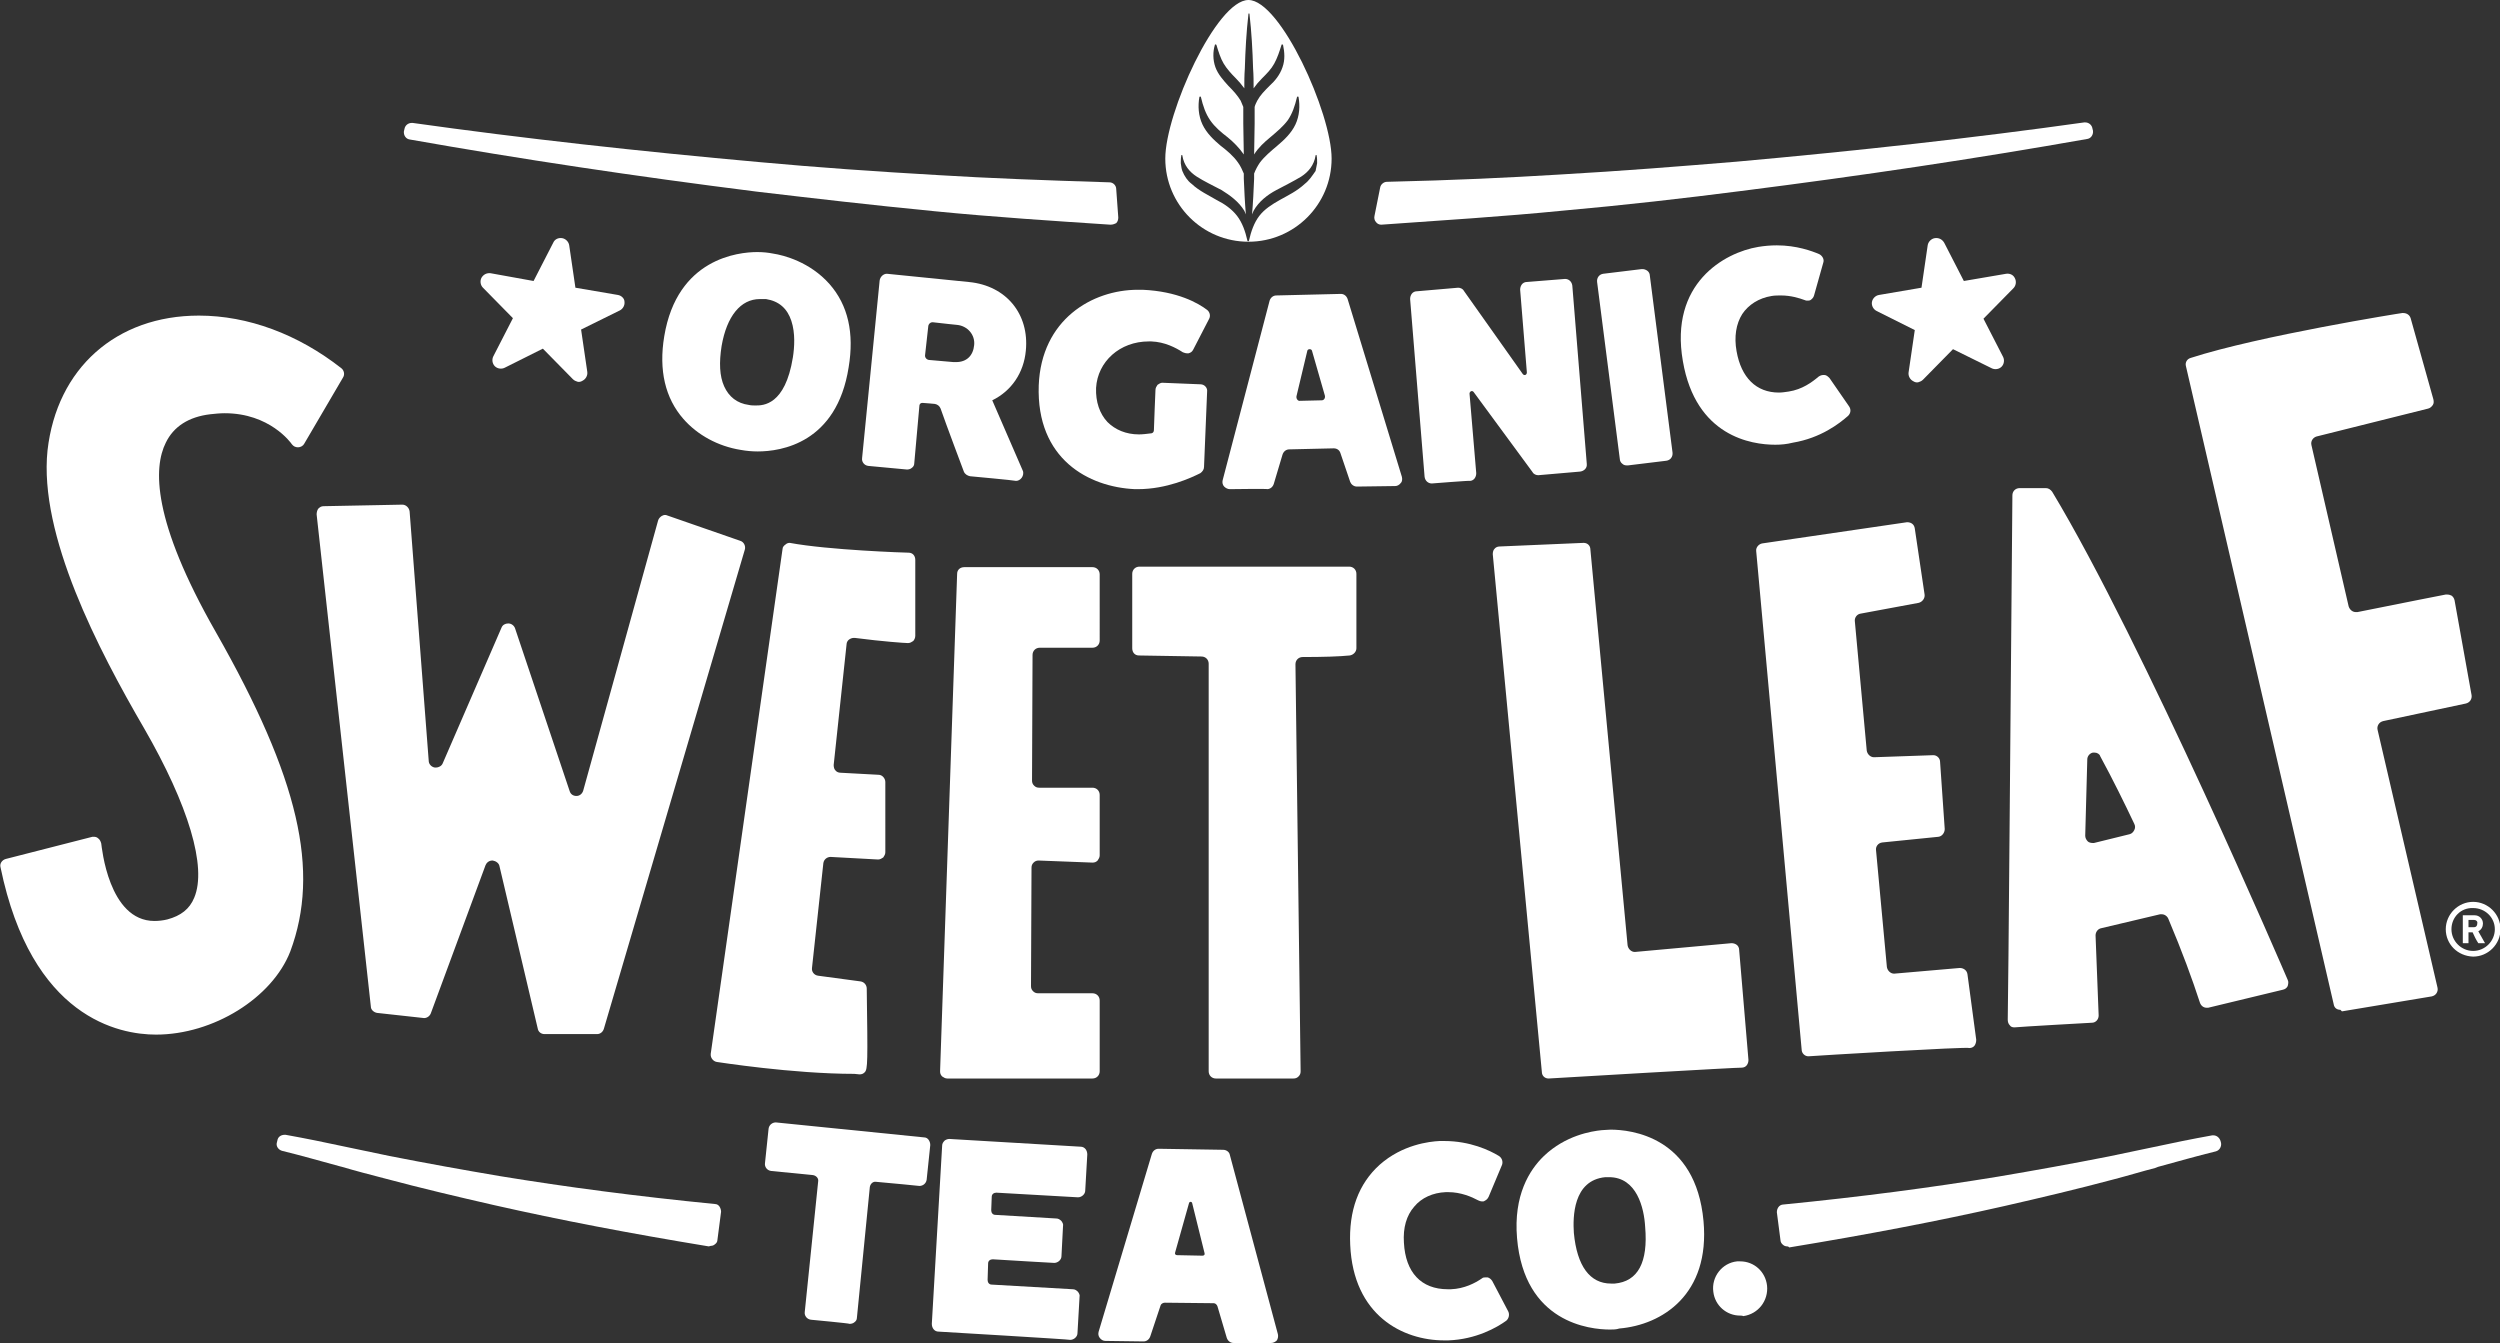 <?xml version="1.0" encoding="utf-8"?>
<!-- Generator: Adobe Illustrator 23.0.3, SVG Export Plug-In . SVG Version: 6.00 Build 0)  -->
<svg version="1.1" id="Logo" xmlns="http://www.w3.org/2000/svg" xmlns:xlink="http://www.w3.org/1999/xlink" x="0px" y="0px"
	 width="484px" height="260.1px" viewBox="0 0 484 260.1" style="enable-background:new 0 0 484 260.1;" xml:space="preserve">
<rect x="0" y="0" width="484" height="260.1" fill="#333333" stroke="none"/>
<style type="text/css">
	.st0{fill:#FFFFFF;}
</style>
<g>
	<path class="st0" d="M215,43.5c-10.6-0.7-22.9-1.5-34-2.6c-12.3-1.2-23.5-2.5-34.5-3.8c-23.8-3-45.7-6.3-67.2-10.1
		c-0.7-0.1-1.2-0.8-1.1-1.6l0.1-0.4c0.1-0.7,0.7-1.2,1.4-1.2c0.1,0,0.1,0,0.2,0c21.3,3,43.9,5.5,67.3,7.6c10.9,1,22.2,1.8,34.4,2.5
		c9.7,0.6,20.3,1,33.2,1.4c0.7,0,1.3,0.6,1.3,1.3l0.4,5.5c0,0.4-0.1,0.8-0.4,1.1C215.9,43.3,215.5,43.5,215,43.5
		C215.1,43.5,215.1,43.5,215,43.5z"/>
	<path class="st0" d="M267.4,43.5c-0.4,0-0.8-0.2-1-0.5c-0.3-0.3-0.4-0.8-0.3-1.2l1.1-5.5c0.1-0.6,0.7-1.1,1.3-1.1
		c13-0.3,23.5-0.8,33.3-1.4c12.3-0.7,23.5-1.6,34.4-2.5c23.4-2.1,46-4.6,67.3-7.6c0.1,0,0.1,0,0.2,0c0.7,0,1.3,0.5,1.4,1.2l0.1,0.4
		c0.1,0.8-0.4,1.5-1.1,1.6c-21.5,3.8-43.5,7.1-67.2,10.1c-10.9,1.4-22.2,2.7-34.5,3.8C291.3,41.9,278.7,42.7,267.4,43.5
		C267.5,43.5,267.5,43.5,267.4,43.5z"/>
	<path class="st0" d="M119.6,57.1l-8.2-1.4l-1.2-8.2c-0.1-0.7-0.7-1.3-1.4-1.4c-0.7-0.1-1.4,0.2-1.7,0.9l-3.8,7.4L95,52.9
		c-0.7-0.1-1.4,0.2-1.8,0.9c-0.3,0.6-0.2,1.4,0.3,1.9l5.8,5.9l-3.8,7.4c-0.3,0.6-0.2,1.4,0.3,1.9c0.5,0.5,1.3,0.6,1.9,0.3l7.4-3.7
		l5.8,5.9c0.3,0.3,0.6,0.4,0.9,0.5c0.3,0.1,0.7,0,1-0.2c0.6-0.3,1-1,0.9-1.7l-1.2-8.2l7.5-3.7c0.6-0.3,1-1,0.9-1.7
		C120.9,57.8,120.3,57.2,119.6,57.1z"/>
	<path class="st0" d="M363.8,57.1l8.2-1.4l1.2-8.2c0.1-0.7,0.7-1.3,1.4-1.4c0.7-0.1,1.4,0.2,1.8,0.9l3.8,7.4l8.2-1.4
		c0.7-0.1,1.4,0.2,1.7,0.9c0.3,0.6,0.2,1.4-0.3,1.9l-5.8,5.9l3.8,7.4c0.3,0.6,0.2,1.4-0.3,1.9c-0.5,0.5-1.3,0.6-1.9,0.3l-7.5-3.7
		l-5.8,5.9c-0.3,0.3-0.6,0.4-0.9,0.5c-0.3,0.1-0.7,0-1-0.2c-0.6-0.3-1-1-0.9-1.7l1.2-8.2l-7.4-3.7c-0.6-0.3-1-1-0.9-1.7
		C362.5,57.8,363.1,57.2,363.8,57.1z"/>
	<path class="st0" d="M241.7,0c-6.2,0-16.1,21.9-16.1,30.7c0,8.9,7.2,16.1,16.1,16.1c8.9,0,16.1-7.2,16.1-16.1
		C257.8,21.9,247.9,0,241.7,0z M252.6,35.6c-1.5,1.4-3.2,2.2-4.8,3.1c-1.6,0.9-3,1.8-4,3.1c-1,1.3-1.6,3-2,4.8
		c0,0.1-0.1,0.1-0.2,0.1c0,0,0,0,0,0c-0.1,0-0.1-0.1-0.1-0.1c-0.4-1.8-1-3.5-2-4.8c-1-1.3-2.4-2.3-4-3.1c-1.5-0.9-3.3-1.7-4.8-3.1
		c-0.8-0.6-1.4-1.5-1.8-2.5c-0.2-0.5-0.2-1-0.3-1.5c0-0.5,0-1,0.1-1.5c0-0.1,0.1-0.1,0.1-0.1c0.1,0,0.1,0.1,0.1,0.1
		c0.3,1.9,1.4,3.2,2.8,4.1c1.4,0.9,3.1,1.7,4.8,2.6c1.6,1,3.3,2.2,4.4,4c0.1,0.2,0.2,0.5,0.3,0.7c-0.2-2.3-0.3-4.6-0.4-6.9
		c0-0.3,0-0.7,0-1c-0.3-0.7-0.6-1.4-1.1-2.1c-0.9-1.3-2.1-2.3-3.4-3.3c-1.3-1.1-2.7-2.4-3.5-4.1c-0.8-1.7-0.9-3.6-0.6-5.3
		c0-0.1,0.1-0.1,0.2-0.1c0.1,0,0.1,0.1,0.1,0.1c0.4,1.7,0.9,3.2,1.8,4.5c0.9,1.3,2.1,2.3,3.4,3.3c1.1,0.9,2.2,2,3.1,3.3
		c0-2-0.1-4-0.1-6c0-1.1,0-2.1,0-3.2c-0.2-0.4-0.3-0.8-0.5-1.2c-0.6-1-1.4-1.9-2.4-2.9c-0.9-1-2-2.2-2.5-3.6c-0.5-1.4-0.5-3-0.1-4.3
		c0-0.1,0.1-0.1,0.2-0.1c0,0,0.1,0.1,0.1,0.1c0.4,1.3,0.8,2.6,1.4,3.6c0.6,1,1.4,1.9,2.4,2.9c0.5,0.5,1.1,1.2,1.6,1.9
		c0-1.3,0-2.5,0.1-3.8c0.1-3.5,0.3-7.1,0.7-10.6c0-0.1,0.1-0.1,0.1-0.1c0.1,0,0.1,0.1,0.1,0.1c0.4,3.5,0.6,7.1,0.7,10.6
		c0.1,1.3,0.1,2.5,0.1,3.8c0.5-0.7,1-1.3,1.6-1.9c1-1,1.8-1.8,2.4-2.9c0.6-1.1,1-2.3,1.4-3.6c0-0.1,0.1-0.1,0.2-0.1
		c0,0,0.1,0.1,0.1,0.1c0.3,1.4,0.4,2.9-0.1,4.3c-0.5,1.5-1.5,2.7-2.5,3.6c-1,1-1.8,1.8-2.4,2.9c-0.2,0.4-0.4,0.8-0.5,1.2
		c0,1.1,0,2.1,0,3.2c0,2-0.1,4-0.1,6c0.8-1.3,2-2.4,3.1-3.3c1.3-1.1,2.5-2.1,3.4-3.3c0.9-1.3,1.4-2.8,1.8-4.5c0-0.1,0.1-0.1,0.2-0.1
		c0.1,0,0.1,0.1,0.1,0.1c0.3,1.7,0.2,3.6-0.6,5.3c-0.8,1.7-2.2,3-3.5,4.1c-1.3,1.1-2.5,2.1-3.4,3.3c-0.4,0.6-0.8,1.3-1.1,2.1
		c0,0.3,0,0.7,0,1c-0.1,2.3-0.2,4.6-0.4,6.9c0.1-0.2,0.2-0.5,0.3-0.7c1-1.8,2.7-3.1,4.4-4c1.7-0.9,3.3-1.7,4.8-2.6
		c1.4-0.9,2.5-2.2,2.8-4.1c0-0.1,0.1-0.1,0.1-0.1c0.1,0,0.1,0.1,0.1,0.1c0.1,0.5,0.1,1,0.1,1.5c-0.1,0.5-0.2,1-0.3,1.5
		C254,34.1,253.4,35,252.6,35.6z"/>
	<g>
		<path class="st0" d="M157,255.5c-0.8-0.1-1.3-0.8-1.2-1.5l2.6-25.3c0.1-0.6-0.4-1.1-1-1.2l-8.1-0.8c-0.8-0.1-1.3-0.8-1.2-1.5
			l0.7-6.7c0.1-0.7,0.7-1.2,1.4-1.2c0,0,28.7,2.9,28.7,2.9c0.4,0,0.7,0.2,0.9,0.5c0.2,0.3,0.3,0.6,0.3,1l-0.7,6.7
			c-0.1,0.7-0.7,1.2-1.4,1.2c0,0-5.9-0.6-8.4-0.8c-0.6-0.1-1.1,0.4-1.2,1l-2.5,25.3c0,0.4-0.2,0.7-0.5,0.9c-0.2,0.2-0.6,0.3-0.9,0.3
			C164.5,256.2,157,255.5,157,255.5z"/>
		<path class="st0" d="M181.7,257.8c-0.8,0-1.3-0.7-1.3-1.5l2-34.5c0-0.4,0.2-0.7,0.5-1c0.3-0.2,0.6-0.3,0.9-0.3
			c0,0,25.4,1.5,25.4,1.5c0.8,0,1.3,0.7,1.3,1.5l-0.4,7c0,0.7-0.7,1.3-1.4,1.3c0,0-12.4-0.7-15.8-0.9c-0.5,0-0.9,0.3-0.9,0.8
			l-0.1,2.6c0,0.5,0.3,0.9,0.8,0.9l11.8,0.7c0.4,0,0.7,0.2,1,0.5c0.2,0.3,0.4,0.6,0.3,1l-0.3,5.8c0,0.7-0.7,1.3-1.4,1.3
			c0,0-9-0.5-11.9-0.7c-0.5,0-0.9,0.3-0.9,0.8l-0.1,3.2c0,0.5,0.3,0.9,0.8,0.9l15.7,0.9c0.4,0,0.7,0.2,1,0.5c0.2,0.3,0.4,0.6,0.3,1
			l-0.4,7c0,0.7-0.7,1.3-1.4,1.3C207.1,259.3,181.7,257.8,181.7,257.8z"/>
		<path class="st0" d="M238.8,260c-0.6,0-1.1-0.4-1.3-1l-1.8-6.1c-0.1-0.3-0.4-0.6-0.7-0.6l-9.5-0.1c-0.3,0-0.7,0.2-0.8,0.5l-2,6
			c-0.2,0.6-0.7,1-1.3,1c0,0-7.4-0.1-7.4-0.1c-0.4,0-0.8-0.2-1.1-0.6c-0.3-0.4-0.3-0.8-0.2-1.2l10.3-34.4c0.2-0.6,0.7-1,1.3-1
			c0,0,12.5,0.2,12.5,0.2c0.6,0,1.2,0.4,1.3,1l9.3,34.7c0.1,0.4,0,0.9-0.2,1.2c-0.3,0.3-0.7,0.5-1.1,0.5
			C246.1,260.1,238.8,260,238.8,260z M227.9,243l4.9,0.1c0.3,0,0.5-0.2,0.4-0.5l-2.4-9.7c-0.1-0.3-0.5-0.3-0.6,0l-2.7,9.6
			C227.4,242.8,227.6,243,227.9,243z"/>
		<path class="st0" d="M279.6,259.5c-8,0-17.6-4.8-18.2-18.5c-0.3-6.6,1.6-11.8,5.7-15.5c4.4-3.9,9.6-4.5,11.6-4.6
			c0.3,0,0.6,0,0.9,0c5,0,8.8,1.8,10.6,2.9c0.6,0.4,0.8,1.1,0.6,1.7l-2.6,6.2c-0.2,0.4-0.4,0.6-0.8,0.8c-0.1,0.1-0.3,0.1-0.5,0.1
			c-0.2,0-0.5-0.1-0.7-0.2c-1.3-0.7-3.4-1.6-5.8-1.6l-0.5,0c-2.5,0.1-4.7,1.1-6.1,2.8c-1.5,1.7-2.2,4.1-2,7c0.3,5.7,3.3,9,8.5,9
			l0.6,0c2.6-0.1,4.7-1.2,6-2.1c0.2-0.2,0.5-0.2,0.8-0.2c0.1,0,0.2,0,0.3,0c0.4,0.1,0.7,0.4,0.9,0.7l3.1,5.9
			c0.3,0.6,0.1,1.4-0.4,1.8c-1.8,1.3-5.8,3.6-11.2,3.8C280.2,259.5,279.9,259.5,279.6,259.5z"/>
		<path class="st0" d="M311.7,257.4c-3.9,0-16.6-1.3-18-17.7c-0.7-8.3,2.4-13.2,5.2-15.9c4.2-4,9.2-4.8,11.2-5
			c0.5,0,1.1-0.1,1.7-0.1c3.9,0,16.5,1.3,18,17.7c1.3,14.2-8,20.1-16.3,20.8C312.9,257.4,312.3,257.4,311.7,257.4z M311.5,227.9
			c-0.2,0-0.4,0-0.7,0c-6.3,0.6-6.3,7.8-6.1,10.8c0.6,6.4,3.1,9.8,7.2,9.8c0.2,0,0.5,0,0.7,0c4.5-0.4,6.5-4.1,5.9-11
			C318.3,233.9,316.9,227.9,311.5,227.9z"/>
		<path class="st0" d="M336.9,254.7c-2.7,0-4.9-2-5.2-4.6c-0.4-2.9,1.7-5.6,4.6-5.9c0.2,0,0.4,0,0.6,0c2.7,0,4.9,2,5.2,4.7
			c0.3,2.9-1.7,5.5-4.6,5.9C337.3,254.7,337.1,254.7,336.9,254.7z"/>
	</g>
	<path class="st0" d="M137.2,241.3c-15.2-2.5-28.8-5.1-41.6-8c-7-1.6-14.2-3.3-21.3-5.2c-2.7-0.7-5.4-1.4-8.1-2.2l-0.4-0.1
		c-3.7-1-7.5-2.1-11.2-3c-0.7-0.2-1.2-0.9-1-1.6l0.1-0.4c0.1-0.7,0.7-1.1,1.4-1.1c0.1,0,0.2,0,0.2,0c3.9,0.7,7.8,1.5,11.5,2.3
		c2.9,0.6,5.7,1.2,8.6,1.8c7.1,1.4,14.3,2.7,21.4,3.9c12.8,2.1,26.4,3.9,41.6,5.4c0.4,0,0.7,0.2,0.9,0.5c0.2,0.3,0.3,0.7,0.3,1
		l-0.7,5.4c0,0.4-0.2,0.7-0.5,0.9c-0.2,0.2-0.5,0.3-0.8,0.3C137.3,241.3,137.2,241.3,137.2,241.3z"/>
	<path class="st0" d="M346,241.3c-0.3,0-0.6-0.1-0.8-0.3c-0.3-0.2-0.5-0.6-0.5-0.9l-0.7-5.4c0-0.4,0.1-0.7,0.3-1
		c0.2-0.3,0.6-0.5,0.9-0.5c15.2-1.5,28.8-3.3,41.6-5.4c7.1-1.2,14.3-2.5,21.4-3.9c2.9-0.6,5.7-1.2,8.6-1.8c3.7-0.8,7.6-1.6,11.5-2.3
		c0.1,0,0.2,0,0.2,0c0.7,0,1.2,0.5,1.4,1.1l0.1,0.4c0.1,0.7-0.3,1.4-1,1.6c-3.7,0.9-7.5,2-11.2,3l-0.5,0.2c-2.7,0.7-5.3,1.5-8,2.2
		c-7.1,1.9-14.3,3.6-21.3,5.2c-12.8,2.9-26.4,5.5-41.6,8C346.2,241.3,346.1,241.3,346,241.3z"/>
	<g>
		<g>
			<path class="st0" d="M235.4,208.8c-0.8,0-1.4-0.6-1.4-1.4v-78.9c0-0.8-0.6-1.4-1.4-1.4c-6.9-0.1-12.1-0.2-12.1-0.2
				c-0.8,0-1.3-0.6-1.3-1.4v-14.4c0-0.8,0.6-1.4,1.4-1.4h40.6c0.8,0,1.4,0.6,1.4,1.4v14.4c0,0.7-0.6,1.3-1.3,1.4
				c-2,0.2-5.1,0.3-9.1,0.3c-0.8,0-1.4,0.6-1.4,1.4l1,78.8c0,0.4-0.1,0.7-0.4,1c-0.3,0.3-0.6,0.4-1,0.4H235.4z M183.4,208.8
				c-0.4,0-0.7-0.2-1-0.4c-0.3-0.3-0.4-0.6-0.4-1l3.3-96.3c0-0.8,0.6-1.3,1.4-1.3h24.8c0.8,0,1.4,0.6,1.4,1.4V124
				c0,0.8-0.6,1.4-1.4,1.4h-10.2c-0.8,0-1.4,0.6-1.4,1.4l-0.1,24.3c0,0.4,0.1,0.7,0.4,1c0.3,0.3,0.6,0.4,1,0.4h10.3
				c0.8,0,1.4,0.6,1.4,1.4v11.7c0,0.4-0.2,0.7-0.4,1c-0.3,0.3-0.6,0.4-1,0.4c-0.2,0-10.4-0.4-10.4-0.4c-0.4,0-0.7,0.1-1,0.4
				c-0.3,0.3-0.4,0.6-0.4,1l-0.1,22.9c0,0.4,0.1,0.7,0.4,1c0.3,0.3,0.6,0.4,1,0.4h10.5c0.8,0,1.4,0.6,1.4,1.4v13.7
				c0,0.8-0.6,1.4-1.4,1.4H183.4z M299.8,208.8c-0.7,0-1.3-0.5-1.3-1.3L289,107.3c0-0.4,0.1-0.8,0.3-1c0.2-0.3,0.6-0.5,1-0.5
				c0,0,16-0.7,16.3-0.7c0.7,0,1.3,0.5,1.3,1.3l7.2,76.6c0.1,0.7,0.7,1.3,1.4,1.3c0,0,18.7-1.7,18.7-1.7c0.4,0,0.7,0.1,1,0.3
				c0.3,0.2,0.5,0.6,0.5,1l1.8,21.3c0,0.4-0.1,0.7-0.3,1c-0.2,0.3-0.6,0.5-1,0.5C337.3,206.6,301.2,208.7,299.8,208.8z M165.4,207.9
				c-12,0-26.5-2.3-26.6-2.3c-0.7-0.1-1.3-0.8-1.2-1.6l13.9-97.7c0-0.4,0.3-0.7,0.6-0.9c0.2-0.2,0.5-0.3,0.8-0.3
				c7.5,1.4,22.4,1.9,23,1.9c0.8,0,1.3,0.6,1.3,1.4v14.7c0,0.4-0.2,0.8-0.4,1c-0.3,0.2-0.6,0.4-1,0.4c-0.6,0-4.9-0.3-10.3-1
				c-0.1,0-0.1,0-0.2,0c-0.3,0-0.6,0.1-0.9,0.3c-0.3,0.2-0.5,0.6-0.5,0.9l-2.5,23.4c0,0.4,0.1,0.8,0.3,1c0.2,0.3,0.6,0.5,1,0.5
				l7.4,0.4c0.7,0,1.3,0.7,1.3,1.4V165c0,0.4-0.2,0.7-0.4,1c-0.3,0.2-0.6,0.4-1,0.4c-0.2,0-9.2-0.5-9.2-0.5c-0.7,0-1.3,0.5-1.4,1.2
				l-2.2,20.3c-0.1,0.7,0.4,1.4,1.2,1.5l8.2,1.1c0.7,0.1,1.2,0.7,1.2,1.4c0.2,14.3,0.2,15.6-0.4,16.2c-0.3,0.3-0.6,0.4-1,0.4
				L165.4,207.9z M350.1,204.5c-0.7,0-1.3-0.6-1.3-1.3l-8.8-96.5c-0.1-0.7,0.5-1.4,1.2-1.5c0,0,27.9-4.1,28-4.1
				c0.9,0,1.4,0.5,1.5,1.2l1.9,12.8c0.1,0.7-0.4,1.4-1.1,1.6l-11.3,2.1c-0.7,0.1-1.2,0.8-1.1,1.5l2.3,25c0.1,0.7,0.7,1.3,1.4,1.3
				c0,0,11.3-0.4,11.5-0.4c0.7,0,1.3,0.6,1.3,1.3l0.9,13c0,0.7-0.5,1.4-1.2,1.5l-10.9,1.1c-0.8,0.1-1.3,0.8-1.2,1.5l2.1,22.6
				c0.1,0.7,0.7,1.3,1.4,1.3c0,0,12.7-1.1,12.7-1.1c0.8,0,1.4,0.5,1.5,1.2l1.7,12.7c0,0.4-0.1,0.8-0.3,1.1c-0.2,0.3-0.6,0.5-1,0.5
				C381,202.6,351.3,204.4,350.1,204.5z M30.2,200.3c-7.1,0-24.1-3.2-30.1-32.4c-0.2-0.7,0.3-1.4,1-1.6l16.8-4.3c0.1,0,0.2,0,0.3,0
				c0.3,0,0.6,0.1,0.8,0.3c0.3,0.2,0.5,0.6,0.6,1c0.1,0.6,1.4,15,10.3,15c0.8,0,1.7-0.1,2.5-0.3c2.6-0.7,4.3-2,5.2-4.2
				c2.5-5.9-1.1-17.9-9.7-32.8C19,125.7,7.5,103.6,9.2,87.2C11,71.3,22.5,61.1,38.5,61.1c9.5,0,19.2,3.6,27.6,10.2
				c0.5,0.4,0.7,1.2,0.3,1.8l-7.5,12.8c-0.2,0.4-0.7,0.7-1.2,0.7l0,0c-0.5,0-0.9-0.2-1.2-0.6c-0.2-0.3-4.3-6-13-6
				c-0.9,0-1.9,0.1-2.8,0.2c-4.2,0.5-7.1,2.4-8.6,5.5c-2.4,4.8-2.7,15,9.7,36.7c16.1,28.3,20.2,46.2,14.4,61.8
				C52.7,193.2,41.3,200.3,30.2,200.3z M105.4,200.2c-0.6,0-1.2-0.4-1.3-1.1l-7.4-31.4c-0.1-0.6-0.7-1-1.3-1.1c0,0-0.1,0-0.1,0
				c-0.6,0-1.1,0.4-1.3,0.9l-10.6,28.7c-0.2,0.5-0.7,0.9-1.3,0.9l-9.1-1c-0.6-0.1-1.2-0.6-1.2-1.2L61.3,99.6c0-0.4,0.1-0.8,0.3-1.1
				c0.3-0.3,0.6-0.5,1-0.5c0,0,15.1-0.3,15.3-0.3c0.7,0,1.3,0.6,1.4,1.3l3.7,48.3c0,0.6,0.5,1.2,1.2,1.3c0.1,0,0.2,0,0.2,0
				c0.5,0,1.1-0.3,1.3-0.8l11.4-26.3c0.2-0.5,0.7-0.8,1.3-0.8c0.6,0,1.1,0.4,1.3,0.9l10.6,31.6c0.2,0.6,0.7,0.9,1.3,0.9c0,0,0,0,0,0
				c0.6,0,1.1-0.4,1.3-1l14.5-52.3c0.1-0.4,0.4-0.7,0.7-0.9c0.2-0.1,0.4-0.2,0.6-0.2c0.2,0,0.3,0,0.5,0.1l14.1,4.9
				c0.7,0.2,1.1,1,0.9,1.7l-27.3,92.8c-0.2,0.6-0.7,1-1.3,1H105.4z M390,198.9c-0.4,0-0.7-0.1-0.9-0.4c-0.3-0.3-0.4-0.7-0.4-1.1
				c0.1-2.9,0.6-67.7,0.9-101.5c0-0.8,0.6-1.4,1.4-1.4h5.1c0.5,0,0.9,0.3,1.2,0.7c17.6,29.2,45.3,93.8,45.6,94.5
				c0.2,0.4,0.1,0.8,0,1.2c-0.2,0.4-0.5,0.6-0.9,0.7l-14.5,3.5c-0.1,0-0.2,0-0.3,0c-0.6,0-1.1-0.4-1.3-1c-1.5-4.6-3.4-9.8-6.1-16.2
				c-0.2-0.5-0.7-0.9-1.3-0.9c-0.1,0-0.2,0-0.3,0l-11.4,2.7c-0.6,0.1-1.1,0.7-1.1,1.4l0.6,15.5c0,0.8-0.6,1.4-1.3,1.4
				C404.8,198,390.8,198.8,390,198.9z M405.5,145.7c-0.1,0-0.2,0-0.3,0c-0.6,0.1-1.1,0.7-1.1,1.3l-0.4,14.8c0,0.4,0.2,0.8,0.5,1.1
				c0.2,0.2,0.6,0.3,0.9,0.3c0.1,0,0.2,0,0.3,0l6.9-1.7c0.4-0.1,0.7-0.4,0.9-0.8c0.2-0.4,0.2-0.8,0-1.2c-1.9-4-4.1-8.5-6.6-13.1
				C406.5,146,406,145.7,405.5,145.7z M453.1,195.5c-0.7,0-1.2-0.4-1.3-1.1L423.2,70.9c-0.2-0.7,0.2-1.4,0.9-1.6
				c13.3-4.3,40.8-8.7,41-8.7c0,0,0,0,0.1,0c0.8,0,1.3,0.4,1.5,1l4.4,15.7c0.1,0.4,0.1,0.8-0.1,1.1c-0.2,0.3-0.5,0.6-0.9,0.7
				l-21.6,5.4c-0.7,0.2-1.2,0.9-1,1.7l7.2,31.2c0.2,0.6,0.7,1.1,1.4,1.1c0.1,0,0.2,0,0.3,0c8.9-1.8,17.1-3.4,17.1-3.4
				c0.1,0,0.1,0,0.2,0c0.4,0,0.7,0.1,0.9,0.2c0.3,0.2,0.5,0.5,0.6,0.9l3.3,18.4c0.1,0.7-0.3,1.4-1.1,1.6l-16,3.4
				c-0.4,0.1-0.7,0.3-0.9,0.6s-0.3,0.7-0.2,1.1l11.6,49.9c0.1,0.4,0,0.8-0.2,1.1c-0.2,0.3-0.5,0.5-0.9,0.6l-17.4,2.9L453.1,195.5z"
				/>
		</g>
		<g>
			<g>
				<path class="st0" d="M473.5,179.9c0-2.9,2.4-5.3,5.3-5.3c2.9,0,5.3,2.4,5.3,5.3c0,2.9-2.4,5.3-5.3,5.3
					C475.8,185.1,473.5,182.8,473.5,179.9z M474.6,179.9c0,2.3,1.9,4.2,4.2,4.2c2.3,0,4.2-1.9,4.2-4.2c0-2.3-1.9-4.1-4.2-4.1
					C476.4,175.7,474.6,177.6,474.6,179.9z M479.8,180.3l1.3,2.3h-1.3c-0.4-0.6-0.8-1.4-1.1-2.1h-0.8v2.1h-1.1v-5.4h2.3
					c0.9,0,1.6,0.7,1.6,1.6C480.7,179.4,480.4,180,479.8,180.3z M479,178.1h-1.1v1.4h1.1c0.4,0,0.6-0.3,0.6-0.7
					C479.7,178.4,479.4,178.1,479,178.1z"/>
			</g>
		</g>
	</g>
	<g>
		<g>
			<path class="st0" d="M146.7,87.4c-1.1,0-2.2-0.1-3.3-0.3c-4.4-0.7-8.4-2.9-11.1-6c-3.5-4-4.8-9.4-3.7-16
				c2.5-15.1,14.4-16.3,18-16.3c1.1,0,2.1,0.1,3.1,0.3c2,0.3,7.1,1.6,10.9,5.9c3.6,4.1,4.8,9.5,3.7,16.1
				C162,85.8,151.2,87.4,146.7,87.4z M147.1,57.9c-3.7,0-6.4,3.3-7.4,9.1c-0.5,3.2-0.4,5.8,0.5,7.8c0.9,2,2.5,3.3,4.8,3.6
				c0.4,0.1,0.9,0.1,1.3,0.1c1.4,0,5.7,0,7.2-9.3c0.3-1.9,0.5-4.7-0.3-7.1c-0.8-2.4-2.4-3.8-4.9-4.2
				C147.9,57.9,147.5,57.9,147.1,57.9z"/>
		</g>
		<g>
			<path class="st0" d="M187.8,92.2c-0.5-0.1-1-0.4-1.2-0.9c0,0-3.5-9.3-4.5-12.2c-0.2-0.5-0.6-0.8-1.1-0.9c0,0-2.1-0.2-2.4-0.2
				c-0.5,0-0.6,0.4-0.6,0.5s-1,11.2-1,11.2c0,0.4-0.2,0.7-0.5,0.9c-0.2,0.2-0.6,0.3-0.9,0.3c0,0-7.5-0.7-7.5-0.7
				c-0.8-0.1-1.3-0.8-1.2-1.5l3.4-34.4c0.1-0.7,0.7-1.3,1.4-1.3c0,0,15.9,1.6,15.9,1.6c7.2,0.7,11.7,6.2,11,13.3
				c-0.4,4.3-2.8,7.8-6.5,9.6l5.9,13.6c0.2,0.4,0.1,1-0.2,1.4c-0.3,0.4-0.7,0.6-1.1,0.6C196.5,93,187.8,92.2,187.8,92.2z
				 M179.1,68.7c-0.1,0.5,0.3,1,0.9,1l4.6,0.4c0.2,0,0.4,0,0.5,0c2,0,3.3-1.2,3.5-3.3c0.2-2-1.3-3.7-3.3-3.9c0,0-3-0.3-4.6-0.5
				c-0.5-0.1-1,0.3-1,0.9L179.1,68.7z"/>
		</g>
		<g>
			<path class="st0" d="M219.7,94.7c-8.9-0.4-19.1-5.8-18.6-20.1c0.5-12.7,10.3-18.5,19.2-18.5c0.3,0,0.6,0,0.9,0
				c6.8,0.3,10.8,2.6,12.5,3.9c0.5,0.4,0.7,1.1,0.4,1.7l-3.1,6c-0.2,0.4-0.5,0.6-0.9,0.7c-0.1,0-0.2,0-0.3,0c-0.3,0-0.5-0.1-0.8-0.2
				c-1.4-0.9-3.5-2-6.1-2.1l-0.5,0c-5.6,0-9.9,3.9-10.2,9c-0.1,2.7,0.7,5,2.2,6.6c1.5,1.5,3.6,2.4,6.1,2.4c0.7,0,1.5-0.1,2.3-0.2
				c0.2,0,0.6-0.1,0.6-0.7c0-0.6,0.3-7.7,0.3-7.7c0-0.4,0.2-0.7,0.4-1c0.3-0.2,0.6-0.4,0.9-0.4c0,0,7.4,0.3,7.4,0.3
				c0.8,0,1.4,0.7,1.3,1.4l-0.6,14.6c0,0.5-0.3,0.9-0.7,1.2c-1.8,0.9-6.5,3.1-12.1,3.1C220.3,94.7,220,94.7,219.7,94.7z"/>
		</g>
		<g>
			<path class="st0" d="M238.1,94.7c-0.4,0-0.8-0.2-1.1-0.5c-0.3-0.3-0.4-0.8-0.3-1.2l9.1-34.8c0.2-0.6,0.7-1,1.3-1
				c0,0,12.5-0.3,12.5-0.3c0.6,0,1.1,0.4,1.3,1l10.5,34.4c0.1,0.4,0.1,0.9-0.2,1.2c-0.3,0.4-0.7,0.6-1.1,0.6c0,0-7.4,0.1-7.4,0.1
				c-0.6,0-1.1-0.4-1.3-0.9l-1.9-5.6c-0.2-0.6-0.7-0.9-1.3-0.9l-8.6,0.2c-0.6,0-1.1,0.4-1.3,1l-1.7,5.7c-0.2,0.6-0.7,1-1.3,1
				C245.5,94.6,238.1,94.7,238.1,94.7z M251.7,77.6l4.2-0.1c0.4,0,0.7-0.4,0.6-0.9l-2.5-8.7c-0.1-0.4-0.8-0.4-0.9,0l-2.1,8.8
				C250.9,77.2,251.3,77.7,251.7,77.6z"/>
		</g>
		<g>
			<path class="st0" d="M277.2,93.6c-0.7,0-1.3-0.5-1.4-1.3L273,57.9c0-0.4,0.1-0.7,0.3-1c0.2-0.3,0.6-0.5,0.9-0.5
				c0,0,8.1-0.7,8.1-0.7c0.4,0,0.9,0.2,1.1,0.6l11.4,16.1c0.3,0.4,0.8,0.2,0.8-0.3l-1.3-16c0-0.4,0.1-0.7,0.3-1
				c0.2-0.3,0.6-0.5,0.9-0.5c0,0,7.5-0.6,7.5-0.6c0.7,0,1.3,0.5,1.4,1.3l2.8,34.5c0.1,0.8-0.5,1.4-1.3,1.5c0,0-8.1,0.7-8.1,0.7
				c-0.4,0-0.9-0.2-1.1-0.6l-11.4-15.5c-0.3-0.4-0.8-0.1-0.8,0.3l1.3,15.4c0,0.4-0.1,0.7-0.3,1c-0.2,0.3-0.6,0.5-0.9,0.5
				C284.7,93,277.2,93.6,277.2,93.6z"/>
		</g>
		<g>
			<path class="st0" d="M314.9,90.1c-0.3,0-0.6-0.1-0.8-0.3c-0.3-0.2-0.5-0.6-0.5-0.9l-4.4-34.3c-0.1-0.8,0.4-1.5,1.2-1.6l7.4-0.9
				c0.1,0,0.1,0,0.2,0c0.3,0,0.6,0.1,0.9,0.3c0.3,0.2,0.5,0.6,0.5,0.9l4.4,34.3c0.1,0.8-0.4,1.5-1.2,1.6l-7.4,0.9
				C315,90.1,315,90.1,314.9,90.1z"/>
		</g>
		<g>
			<path class="st0" d="M343.7,86.1c-4.6,0-15.4-1.6-17.9-16.2c-2.6-15,8-21,14.6-22.1c1.2-0.2,2.4-0.3,3.6-0.3
				c3.8,0,6.8,1.1,8.2,1.7c0.6,0.3,1,1,0.8,1.6l-1.8,6.4c-0.1,0.4-0.4,0.7-0.7,0.9c-0.2,0.1-0.4,0.1-0.6,0.1c-0.2,0-0.3,0-0.5-0.1
				c-1.1-0.4-2.7-0.9-4.6-0.9c-0.6,0-1.2,0-1.8,0.1c-2.5,0.4-4.5,1.7-5.7,3.5c-1.2,1.9-1.6,4.4-1.1,7.2c0.9,5.1,3.8,8,8.2,8
				c0.6,0,1.2-0.1,1.9-0.2c2.6-0.4,4.5-1.8,5.8-2.9c0.3-0.2,0.6-0.3,0.9-0.3c0.1,0,0.1,0,0.2,0c0.4,0,0.7,0.3,1,0.6l3.8,5.5
				c0.4,0.6,0.3,1.3-0.2,1.8c-1.7,1.5-5.3,4.3-10.7,5.2C345.9,86,344.8,86.1,343.7,86.1z"/>
		</g>
	</g>
</g>
</svg>
